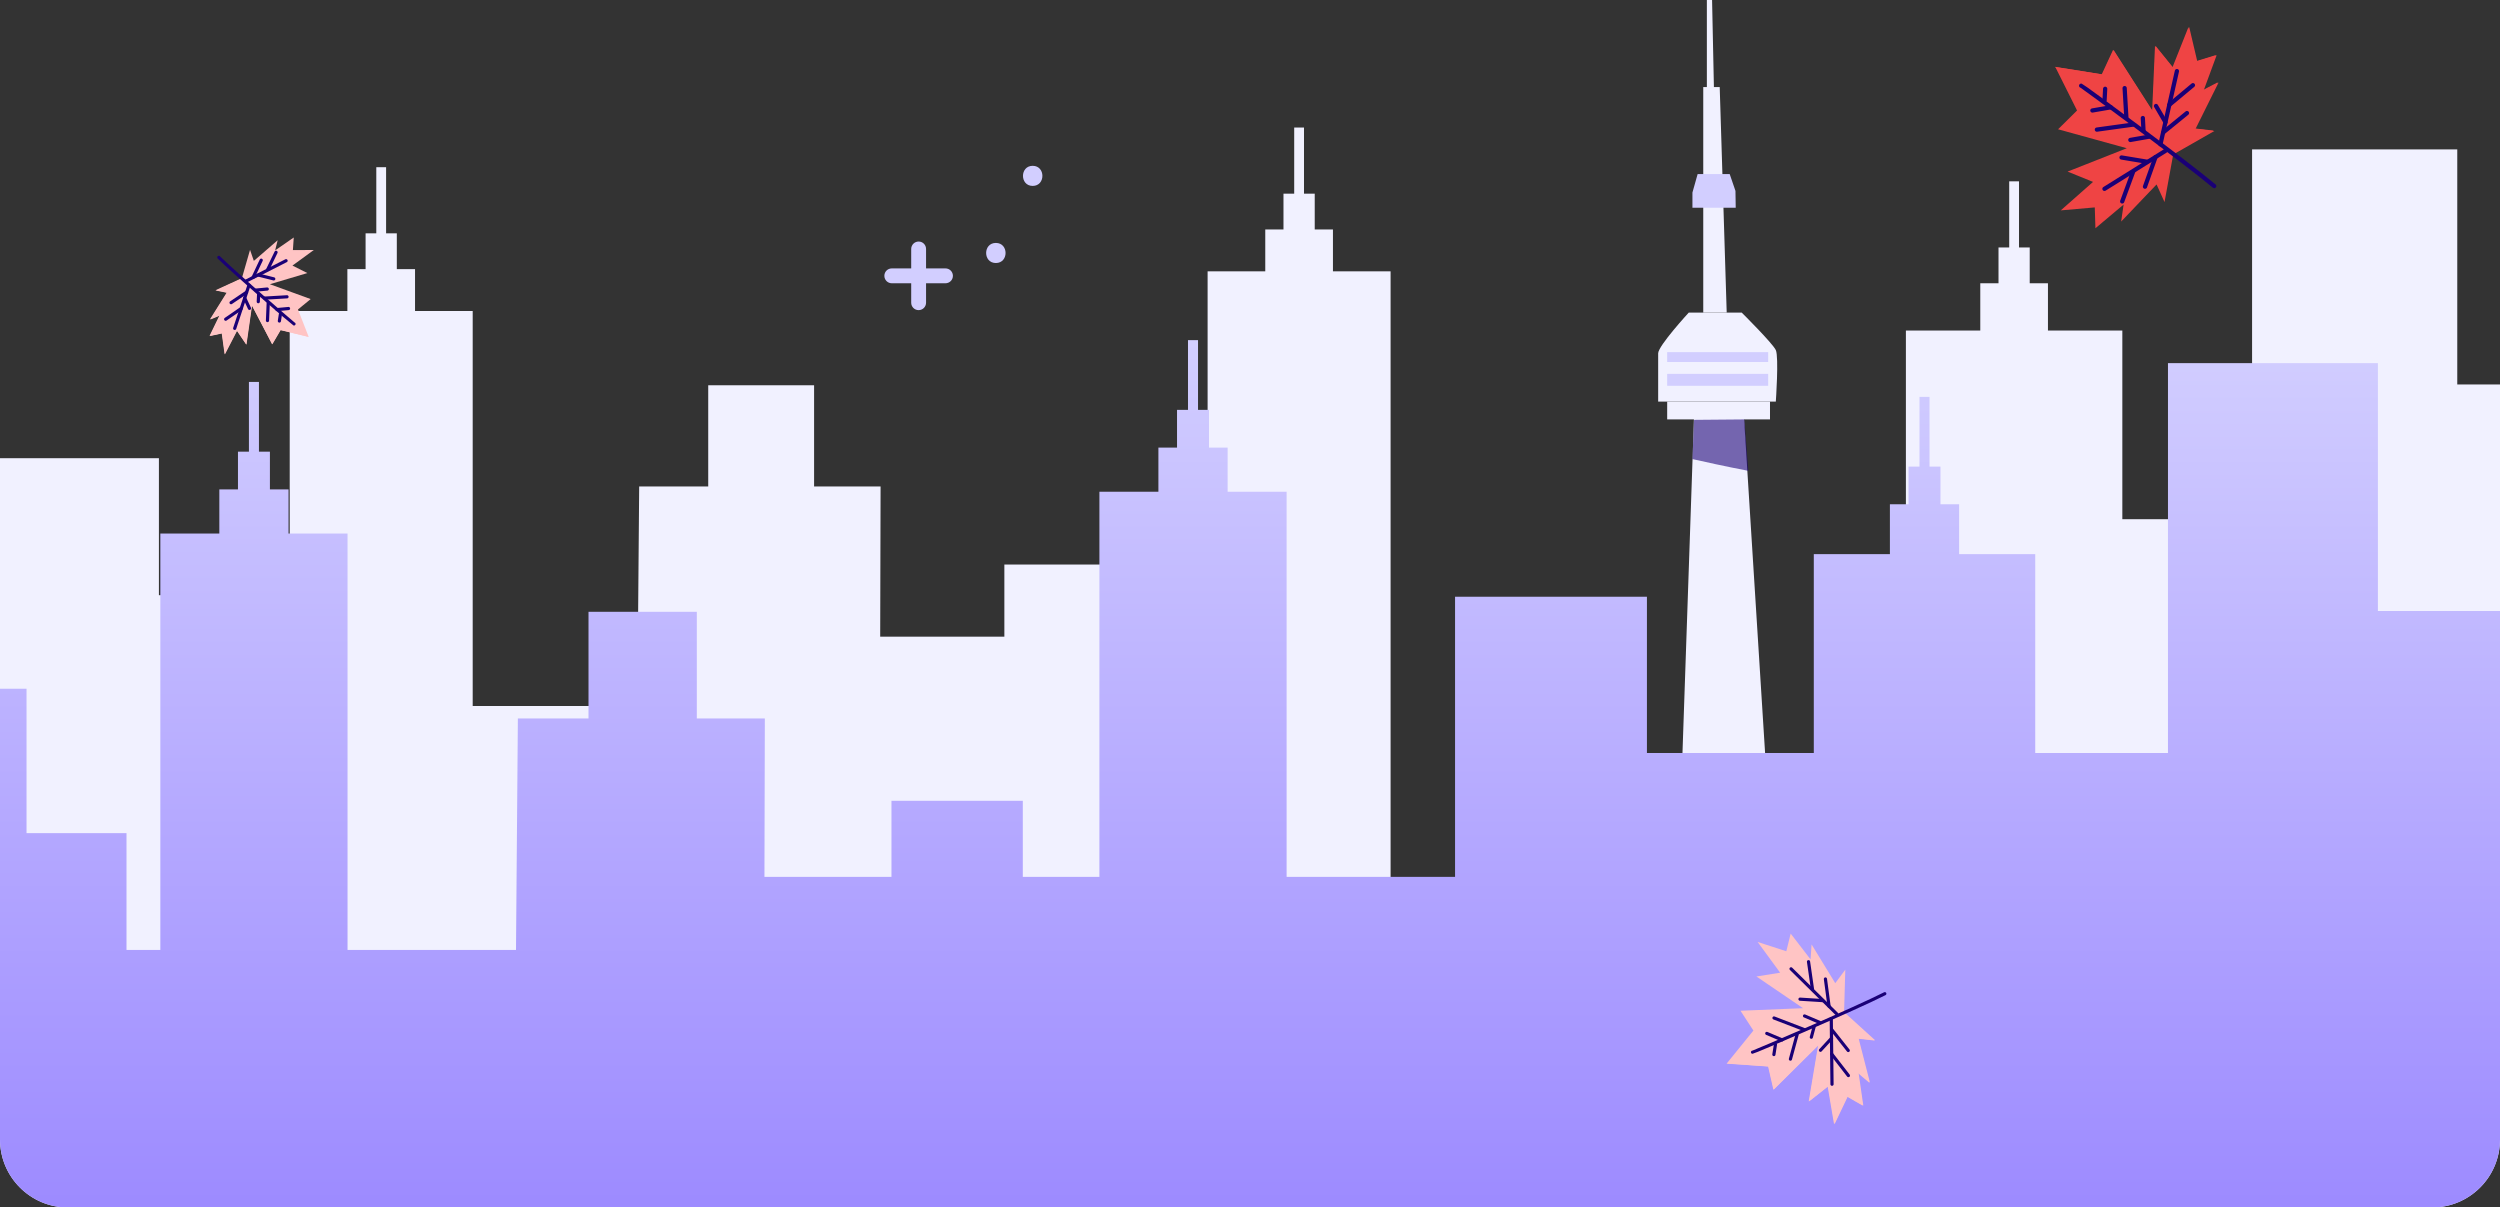 <svg width="588" height="284" viewBox="0 0 588 284" fill="none" xmlns="http://www.w3.org/2000/svg">
<rect x="0" y="0" width="588" height="284" fill="#333333" stroke="none"/>
<g clip-path="url(#clip0_40000401_58169)">
<path d="M397.197 73.522C397.197 73.522 390 81.34 390 83.106V94.456H417.673C417.673 94.456 418.409 83.989 417.673 82.346C416.969 80.783 409.648 73.517 409.648 73.517H397.197V73.522Z" fill="#F1F1FF"/>
<path d="M416.303 94.456H392.121V98.643H416.303V94.456Z" fill="#F1F1FF"/>
<path d="M415.879 82.823H392.121V85.15H415.879V82.823Z" fill="#D2CEFF"/>
<path d="M415.879 87.941H392.121V90.733H415.879V87.941Z" fill="#D2CEFF"/>
<path d="M400.605 73.517V20.473H404.475L406.121 73.517H400.605Z" fill="#F1F1FF"/>
<path d="M401.453 0V22.334H403.15L402.68 0H401.453Z" fill="#F1F1FF"/>
<path d="M406.826 40.946H399.282L398.06 45.283V48.856H408.241L408.181 44.899L406.826 40.946Z" fill="#D2CEFF"/>
<path d="M416.302 195.425H395.09L397.985 110.97L398.377 99.559L398.502 95.852H410.038L410.262 99.431L411.203 114.396L416.302 195.425Z" fill="#F1F1FF"/>
<g style="mix-blend-mode:soft-light" opacity="0.58">
<path d="M411.211 110.741C406.1 109.77 400.29 108.481 398.06 107.973L398.449 98.748L410.274 98.644L411.211 110.741Z" fill="#1A0076"/>
</g>
<g clip-path="url(#clip1_40000401_58169)">
<path d="M607 90.43V288H0V107.765H37.377V139.986H60.361V166.044H68.14V73.146H81.702V63.299H85.986V54.886H88.505V39.329H90.809V54.886H93.331V63.299H97.615V73.146H111.179V166.044H149.906L150.335 114.409H166.575V90.609H191.473V114.409H207.113L207.022 149.746H236.226V132.774H266.419V149.746H284.029V63.817H297.591V53.971H301.875V45.557H304.396V30H306.701V45.557H309.224V53.971H313.509V63.817H327.068V215H365.792V205H409.905V199H448.267V77.748H465.763V66.618H470.049V58.211H472.566V42.65H474.87V58.211H477.389V66.618H481.678V77.748H499.173V122.109H529.689V35.131H577.95V90.43H607Z" fill="#F1F1FF"/>
<g clip-path="url(#clip2_40000401_58169)">
<path d="M589 143.709V352H-32V161.985H6.239V195.954H29.754V223.426H37.712V125.487H51.587V115.106H55.969V106.236H58.547V89.835H60.904V106.236H63.483V115.106H67.866V125.487H81.743V223.426H121.363L121.803 168.99H138.417V143.898H163.89V168.99H179.89L179.797 206.244H209.674V188.351H240.564V206.244H258.58V115.652H272.455V105.271H276.838V96.401H279.417V80H281.775V96.401H284.357V105.271H288.739V115.652H302.612V206.244H342.229V140.354H387.359V177.108H426.606V130.339H444.505V118.605H448.89V109.742H451.465V93.336H453.823V109.742H456.4V118.605H460.787V130.339H478.686V177.108H509.906V85.41H559.28V143.709H589Z" fill="url(#paint0_linear_40000401_58169)"/>
<path d="M434.584 257.92L431.496 264.402L429.985 255.508L425.524 259.032L427.742 245.792L417.195 256.261L415.953 250.809L406.131 250.123L412.396 242.39L409.365 237.727L424.075 237.128L413.106 229.666L418.695 228.782L413.391 221.546L420.142 223.737L421.167 219.576L425.848 225.656L426.082 222.126L431.65 231.239L434.015 228.066L433.731 238.041L441.033 244.677L437.147 244.244L439.814 254.626L437.142 252.373L438.249 260.023L434.584 257.92Z" fill="#FFC4C4"/>
<g style="mix-blend-mode:multiply">
<path d="M406.06 250.165L433.599 238.115L440.885 244.734L437.007 244.302L439.668 254.657L437.003 252.41L438.108 260.04L434.45 257.943L431.369 264.408L429.861 255.537L425.41 259.052L427.623 245.846L417.099 256.288L415.86 250.85L406.06 250.165Z" fill="#FFC4C4"/>
</g>
<path d="M412.192 247.475C412.531 247.471 436.571 237.144 443.306 233.719L412.192 247.475Z" fill="#FFC4C4"/>
<path d="M412.192 247.475C412.531 247.471 436.571 237.144 443.306 233.719" stroke="#1A0076" stroke-width="0.75" stroke-linecap="round" stroke-linejoin="round"/>
<path d="M421.256 227.869L432.05 238.527" stroke="#1A0076" stroke-width="0.75" stroke-linecap="round" stroke-linejoin="round"/>
<path d="M425.363 226.185L426.297 232.661" stroke="#1A0076" stroke-width="0.75" stroke-linecap="round" stroke-linejoin="round"/>
<path d="M428.697 235.341L423.361 235.005" stroke="#1A0076" stroke-width="0.75" stroke-linecap="round" stroke-linejoin="round"/>
<path d="M430.196 236.67L429.339 230.256" stroke="#1A0076" stroke-width="0.75" stroke-linecap="round" stroke-linejoin="round"/>
<path d="M430.89 255.012L430.715 239.561" stroke="#1A0076" stroke-width="0.75" stroke-linecap="round" stroke-linejoin="round"/>
<path d="M434.744 252.978L430.81 247.9" stroke="#1A0076" stroke-width="0.75" stroke-linecap="round" stroke-linejoin="round"/>
<path d="M430.776 244.197L428.175 247.023" stroke="#1A0076" stroke-width="0.75" stroke-linecap="round" stroke-linejoin="round"/>
<path d="M430.776 242.111L434.707 247.078" stroke="#1A0076" stroke-width="0.75" stroke-linecap="round" stroke-linejoin="round"/>
<path d="M417.243 239.427L424.331 242.155" stroke="#1A0076" stroke-width="0.75" stroke-linecap="round" stroke-linejoin="round"/>
<path d="M422.681 243.333L421.106 249.106" stroke="#1A0076" stroke-width="0.75" stroke-linecap="round" stroke-linejoin="round"/>
<path d="M419.142 244.582L415.546 243.058" stroke="#1A0076" stroke-width="0.75" stroke-linecap="round" stroke-linejoin="round"/>
<path d="M428.015 240.483L424.423 238.95" stroke="#1A0076" stroke-width="0.75" stroke-linecap="round" stroke-linejoin="round"/>
<path d="M417.583 245.694L417.218 248.031" stroke="#1A0076" stroke-width="0.75" stroke-linecap="round" stroke-linejoin="round"/>
<path d="M426.696 241.437L426.023 243.957" stroke="#1A0076" stroke-width="0.75" stroke-linecap="round" stroke-linejoin="round"/>
</g>
<path d="M224.124 64.877C224.124 65.843 223.342 66.625 222.376 66.625H217.809V71.195C217.809 72.161 217.028 72.943 216.062 72.943C215.579 72.943 215.14 72.75 214.824 72.433C214.507 72.117 214.314 71.678 214.314 71.195V66.625H209.748C208.782 66.625 208 65.843 208 64.877C208 64.394 208.193 63.954 208.509 63.638C208.825 63.322 209.265 63.128 209.748 63.128H214.314V58.559C214.314 57.593 215.096 56.81 216.062 56.81C216.545 56.81 216.984 57.004 217.3 57.32C217.616 57.636 217.809 58.076 217.809 58.559V63.128H222.376C223.342 63.128 224.124 63.91 224.124 64.877Z" fill="#D2CEFF"/>
<path d="M234.224 57.136C231.185 57.136 231.176 61.863 234.224 61.863C237.271 61.863 237.271 57.136 234.224 57.136Z" fill="#D2CEFF"/>
<path d="M242.888 39C239.849 39 239.84 43.727 242.888 43.727C245.935 43.727 245.935 39 242.888 39Z" fill="#D2CEFF"/>
<path d="M52.145 78.381L52.822 83.317L55.693 77.755L57.901 81.024L59.222 71.804L63.991 80.946L65.96 77.603L72.598 79.218L70.084 72.786L73.07 70.342L63.471 66.848L72.294 64.225L68.785 62.464L73.816 58.797L68.891 58.823L69.09 55.857L64.715 58.89L65.303 56.508L59.703 61.36L58.808 58.764L56.895 65.419L50.67 68.268L53.331 68.8L49.381 75.102L51.622 74.175L49.279 79L52.145 78.381Z" fill="#FFC4C4"/>
<g style="mix-blend-mode:multiply">
<path d="M72.638 79.262L56.969 65.496L50.758 68.338L53.413 68.869L49.473 75.155L51.708 74.231L49.371 79.042L52.231 78.426L52.906 83.349L55.771 77.802L57.974 81.063L59.291 71.866L64.05 80.986L66.014 77.651L72.638 79.262Z" fill="#FFC4C4"/>
</g>
<path d="M69.147 76.191C68.924 76.117 55.206 64.227 51.474 60.544L69.147 76.191Z" fill="#FFC4C4"/>
<path d="M69.147 76.191C68.924 76.117 55.206 64.227 51.474 60.544" stroke="#1A0076" stroke-width="0.75" stroke-linecap="round" stroke-linejoin="round"/>
<path d="M67.284 61.32L57.904 66.093" stroke="#1A0076" stroke-width="0.75" stroke-linecap="round" stroke-linejoin="round"/>
<path d="M64.924 59.342L62.943 63.427" stroke="#1A0076" stroke-width="0.75" stroke-linecap="round" stroke-linejoin="round"/>
<path d="M60.791 64.693L64.389 65.594" stroke="#1A0076" stroke-width="0.75" stroke-linecap="round" stroke-linejoin="round"/>
<path d="M59.522 65.257L61.439 61.197" stroke="#1A0076" stroke-width="0.75" stroke-linecap="round" stroke-linejoin="round"/>
<path d="M55.198 77.236L58.568 67.058" stroke="#1A0076" stroke-width="0.75" stroke-linecap="round" stroke-linejoin="round"/>
<path d="M53.078 75.079L56.748 72.55" stroke="#1A0076" stroke-width="0.75" stroke-linecap="round" stroke-linejoin="round"/>
<path d="M57.551 70.11L58.676 72.527" stroke="#1A0076" stroke-width="0.75" stroke-linecap="round" stroke-linejoin="round"/>
<path d="M57.99 68.731L54.346 71.187" stroke="#1A0076" stroke-width="0.75" stroke-linecap="round" stroke-linejoin="round"/>
<path d="M67.504 69.808L62.244 70.119" stroke="#1A0076" stroke-width="0.75" stroke-linecap="round" stroke-linejoin="round"/>
<path d="M63.087 71.245L62.913 75.393" stroke="#1A0076" stroke-width="0.75" stroke-linecap="round" stroke-linejoin="round"/>
<path d="M65.161 72.814L67.86 72.564" stroke="#1A0076" stroke-width="0.75" stroke-linecap="round" stroke-linejoin="round"/>
<path d="M60.159 68.236L62.857 67.979" stroke="#1A0076" stroke-width="0.75" stroke-linecap="round" stroke-linejoin="round"/>
<path d="M65.96 73.879L65.709 75.501" stroke="#1A0076" stroke-width="0.75" stroke-linecap="round" stroke-linejoin="round"/>
<path d="M60.832 69.145L60.746 70.954" stroke="#1A0076" stroke-width="0.75" stroke-linecap="round" stroke-linejoin="round"/>
</g>
<path d="M516.792 14.393L514.904 6.37L511.124 15.897L507.013 10.819L506.338 26.151L497.125 11.762L494.458 17.521L483.408 15.756L488.522 25.99L484.059 30.408L500.222 34.865L486.298 40.359L492.283 42.784L484.691 49.484L492.693 48.782L492.843 53.685L499.472 48.112L498.895 52.108L507.224 43.382L509.095 47.529L511.141 36.335L520.806 30.819L516.396 30.3L521.809 19.412L518.315 21.236L521.353 12.992L516.792 14.393Z" fill="#EF4444"/>
<g style="mix-blend-mode:multiply">
<path d="M483.316 15.716L510.973 36.22L520.612 30.723L516.214 30.207L521.613 19.36L518.128 21.176L521.158 12.963L516.609 14.359L514.726 6.366L510.956 15.857L506.857 10.798L506.183 26.073L496.995 11.738L494.336 17.475L483.316 15.716Z" fill="#EF4444"/>
</g>
<path d="M489.488 20.161C489.862 20.255 514.11 38.154 520.781 43.763L489.488 20.161Z" fill="#EF4444"/>
<path d="M489.488 20.161C489.862 20.255 514.11 38.154 520.781 43.763" stroke="#1A0076" stroke-linecap="round" stroke-linejoin="round"/>
<path d="M494.972 44.418L509.451 35.388" stroke="#1A0076" stroke-linecap="round" stroke-linejoin="round"/>
<path d="M499.141 47.378L501.714 40.387" stroke="#1A0076" stroke-linecap="round" stroke-linejoin="round"/>
<path d="M504.972 38.035L498.984 37.042" stroke="#1A0076" stroke-linecap="round" stroke-linejoin="round"/>
<path d="M506.975 36.964L504.501 43.906" stroke="#1A0076" stroke-linecap="round" stroke-linejoin="round"/>
<path d="M512.012 16.724L508.138 33.943" stroke="#1A0076" stroke-linecap="round" stroke-linejoin="round"/>
<path d="M515.776 20.038L510.217 24.666" stroke="#1A0076" stroke-linecap="round" stroke-linejoin="round"/>
<path d="M509.326 28.757L507.095 24.928" stroke="#1A0076" stroke-linecap="round" stroke-linejoin="round"/>
<path d="M508.849 31.097L514.378 26.592" stroke="#1A0076" stroke-linecap="round" stroke-linejoin="round"/>
<path d="M493.185 30.483L501.685 29.308" stroke="#1A0076" stroke-linecap="round" stroke-linejoin="round"/>
<path d="M500.118 27.58L499.715 20.725" stroke="#1A0076" stroke-linecap="round" stroke-linejoin="round"/>
<path d="M496.475 25.235L492.128 25.986" stroke="#1A0076" stroke-linecap="round" stroke-linejoin="round"/>
<path d="M505.402 32.154L501.058 32.916" stroke="#1A0076" stroke-linecap="round" stroke-linejoin="round"/>
<path d="M494.995 23.592L495.134 20.887" stroke="#1A0076" stroke-linecap="round" stroke-linejoin="round"/>
<path d="M504.155 30.753L503.995 27.764" stroke="#1A0076" stroke-linecap="round" stroke-linejoin="round"/>
</g>
<defs>
<linearGradient id="paint0_linear_40000401_58169" x1="278.5" y1="80" x2="278.5" y2="352" gradientUnits="userSpaceOnUse">
<stop stop-color="#D2CEFF"/>
<stop offset="1" stop-color="#8B74FF"/>
</linearGradient>
<clipPath id="clip0_40000401_58169">
<path d="M0 16C0 7.163 7.163 0 16 0H572C580.837 0 588 7.163 588 16V268C588 276.837 580.837 284 572 284H16C7.163 284 0 276.837 0 268V16Z" fill="white"/>
</clipPath>
<clipPath id="clip1_40000401_58169">
<rect width="607" height="258" fill="white" transform="translate(0 30)"/>
</clipPath>
<clipPath id="clip2_40000401_58169">
<rect width="621" height="272" fill="white" transform="translate(-32 80)"/>
</clipPath>
</defs>
</svg>
